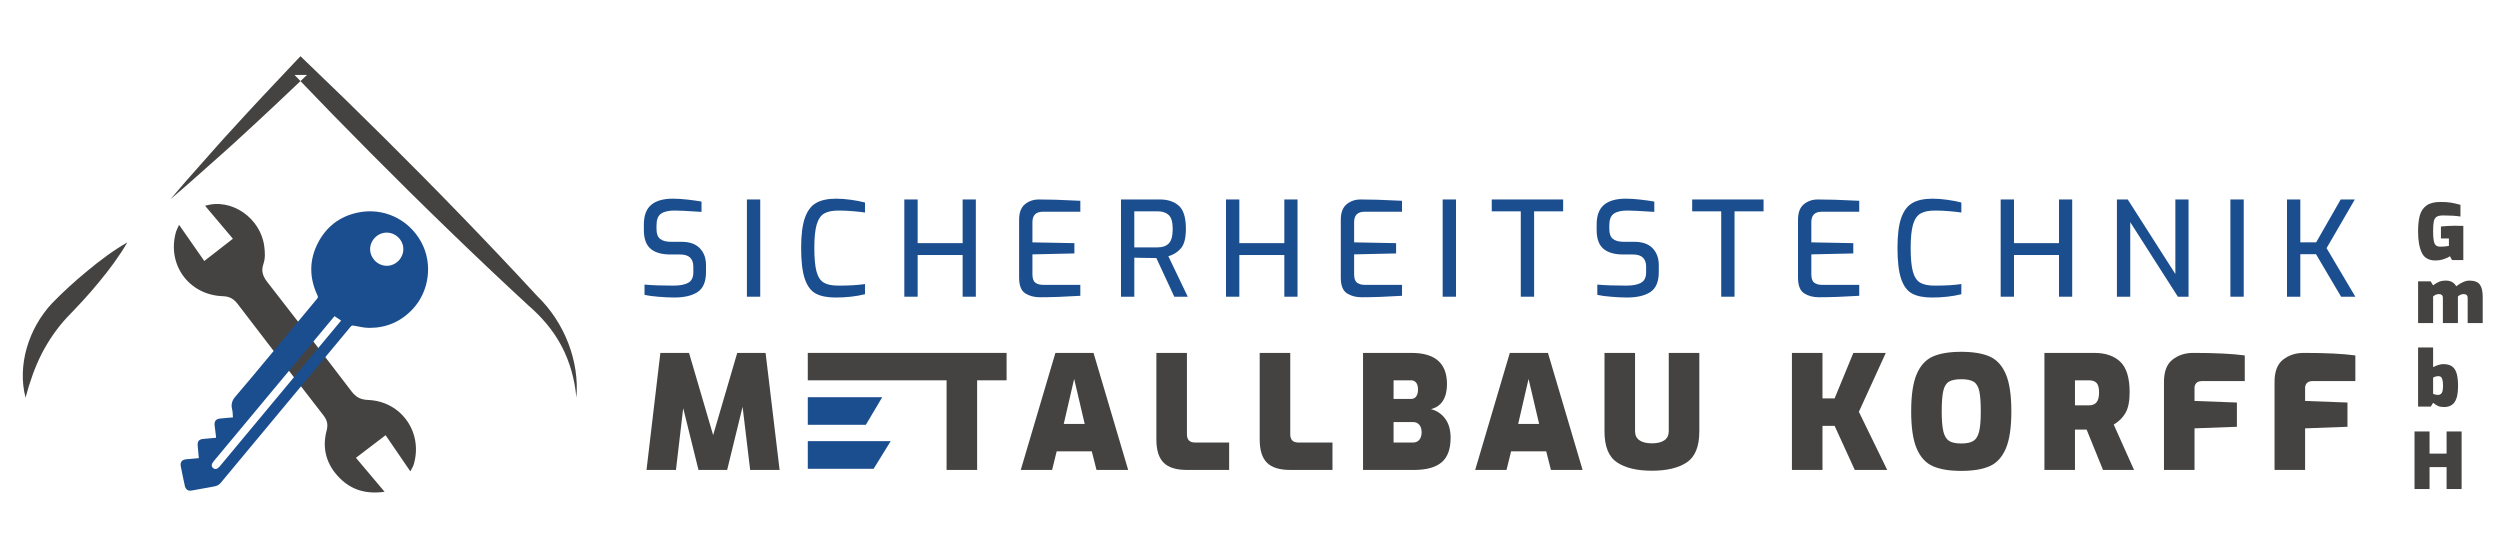 <?xml version="1.0" encoding="UTF-8"?>
<!DOCTYPE svg PUBLIC "-//W3C//DTD SVG 1.1//EN" "http://www.w3.org/Graphics/SVG/1.1/DTD/svg11.dtd">
<!-- Creator: CorelDRAW 2019 (64-Bit) -->
<svg xmlns="http://www.w3.org/2000/svg" xml:space="preserve" width="90mm" height="20mm" version="1.1" style="shape-rendering:geometricPrecision; text-rendering:geometricPrecision; image-rendering:optimizeQuality; fill-rule:evenodd; clip-rule:evenodd"
viewBox="0 0 9000 2000"
 xmlns:xlink="http://www.w3.org/1999/xlink"
 xmlns:xodm="http://www.corel.com/coreldraw/odm/2003">
 <defs>
  <style type="text/css">
   <![CDATA[
    .fil0 {fill:#444342}
    .fil1 {fill:#1B4E8F}
   ]]>
  </style>
 </defs>
 <g id="Ebene_x0020_1">
  <g id="metallbau_korff_283.eps">
   <polygon class="fil0" points="2700.57,1691.78 2673.34,1464.41 2617.74,1691.78 2514.57,1691.78 2459.53,1469.48 2433.45,1691.78 2327.44,1691.78 2377.32,1270.46 2480.52,1270.46 2567.3,1566.48 2654.04,1270.46 2756.11,1270.46 2806.57,1691.78 "/>
   <polygon class="fil0" points="3407.67,1369.12 2908.03,1369.12 2908.03,1270.46 3623.71,1270.46 3623.71,1369.12 3517.65,1369.12 3517.65,1691.78 3407.67,1691.78 "/>
   <path class="fil0" d="M3904.94 1526.19l-38.01 -162.14 -37.42 162.14 75.43 0zm-105.47 -255.73l137.24 0 124.74 421.32 -113.98 0 -17.01 -66.9 -126.44 0 -16.45 66.9 -112.84 0 124.74 -421.32z"/>
   <path class="fil0" d="M4189.03 1665.71c-17.4,-17.41 -26.08,-45.18 -26.08,-83.36l0 -311.89 110 0 0 293.18c0,19.66 9.81,29.48 29.48,29.48l122.51 0 0 98.66 -152.57 0c-38.17,0 -65.94,-8.67 -83.34,-26.07z"/>
   <path class="fil0" d="M4561 1665.71c-17.4,-17.41 -26.08,-45.18 -26.08,-83.36l0 -311.89 109.99 0 0 293.18c0,19.66 9.83,29.48 29.5,29.48l122.5 0 0 98.66 -152.56 0c-38.17,0 -65.94,-8.67 -83.35,-26.07z"/>
   <path class="fil0" d="M5086.64 1593.12c9.84,0 17.5,-3.29 22.97,-9.93 5.49,-6.6 8.22,-15.57 8.22,-26.94 0,-11.33 -2.73,-20.32 -8.22,-26.91 -5.47,-6.64 -13.13,-9.93 -22.97,-9.93l-69.76 0 0 73.71 69.76 0zm-6.22 -157.07c7.93,0 13.98,-3.14 18.15,-9.36 4.13,-6.24 6.22,-14.26 6.22,-24.11 0,-11.71 -2.34,-20.19 -7.08,-25.5 -4.75,-5.3 -10.51,-7.96 -17.29,-7.96l-63.54 0 0 66.93 63.54 0zm-173.52 -165.59l174.64 0c85.07,0 127.6,37.45 127.6,112.27 0,24.6 -4.82,44.53 -14.5,59.85 -9.6,15.31 -24.06,25.42 -43.34,30.31 21.16,5.31 38.28,16.76 51.31,34.3 13.04,17.6 19.57,40.56 19.57,68.92 0,40.81 -10.89,70.3 -32.6,88.47 -21.75,18.14 -54.91,27.2 -99.54,27.2l-183.14 0 0 -421.32z"/>
   <path class="fil0" d="M5540.86 1526.19l-38.01 -162.14 -37.42 162.14 75.43 0zm-105.49 -255.73l137.25 0 124.75 421.32 -113.99 0 -17.02 -66.9 -126.43 0 -16.46 66.9 -112.82 0 124.72 -421.32z"/>
   <path class="fil0" d="M5821.27 1664.58c-30.06,-20.07 -45.1,-57.29 -45.1,-111.7l0 -282.42 110.02 0 0 281.85c0,14.36 5.19,25.2 15.58,32.58 10.38,7.36 25.44,11.08 45.06,11.08 19.68,0 34.7,-3.72 45.1,-11.08 10.38,-7.38 15.58,-18.22 15.58,-32.58l0 -281.85 110.04 0 0 282.42c0,54.41 -15.05,91.63 -45.11,111.7 -30.06,20.04 -71.94,30.04 -125.61,30.04 -53.67,0 -95.53,-10 -125.56,-30.04z"/>
   <polygon class="fil0" points="6450.93,1270.46 6560.94,1270.46 6560.94,1434.35 6604.6,1434.35 6672.07,1270.46 6788.87,1270.46 6691.93,1482.56 6794,1691.78 6677.18,1691.78 6604.6,1533.01 6560.94,1533.01 6560.94,1691.78 6450.93,1691.78 "/>
   <path class="fil0" d="M7104.5 1587.18c9.62,-6.26 16.4,-17.48 20.38,-33.74 3.97,-16.25 5.95,-40.47 5.95,-72.58 0,-33.29 -1.9,-57.96 -5.64,-74.04 -3.79,-16.05 -10.61,-27.02 -20.44,-32.84 -9.81,-5.88 -24.56,-8.8 -44.24,-8.8 -19.66,0 -34.4,2.92 -44.21,8.8 -9.83,5.82 -16.65,16.79 -20.41,32.84 -3.77,16.08 -5.67,40.75 -5.67,74.04 0,32.11 1.96,56.33 5.94,72.58 3.99,16.26 10.77,27.48 20.43,33.74 9.64,6.21 24.25,9.36 43.92,9.36 19.68,0 34.31,-3.15 43.99,-9.36zm-146.31 91c-25.56,-11.33 -44.92,-32.52 -58.15,-63.53 -13.23,-30.96 -19.81,-75.58 -19.81,-133.79 0,-58.23 6.58,-102.82 19.81,-133.84 13.23,-31 32.59,-52.14 58.15,-63.53 25.5,-11.33 59.61,-16.97 102.32,-16.97 42.72,0 76.85,5.64 102.35,16.97 25.54,11.39 44.92,32.53 58.13,63.53 13.25,31.02 19.86,75.61 19.86,133.84 0.01,58.21 -6.61,102.83 -19.86,133.79 -13.21,31.01 -32.59,52.2 -58.13,63.53 -25.5,11.34 -59.63,17.01 -102.35,17.01 -42.71,0 -76.82,-5.67 -102.32,-17.01z"/>
   <path class="fil0" d="M7519.83 1459.29c12.47,0 21.71,-3.68 27.78,-11.07 6.03,-7.34 9.06,-19.18 9.06,-35.44 0,-16.22 -2.93,-27.58 -8.81,-33.99 -5.83,-6.45 -15.19,-9.67 -28.03,-9.67l-49.92 0 0 90.17 49.92 0zm-159.91 -188.83l179.74 0c40.05,0 71.26,10.69 93.56,32.06 22.29,21.35 33.47,57.92 33.47,109.7 0,32.51 -5.05,57.38 -15.04,74.59 -10.02,17.21 -24.11,31.08 -42.22,41.65l73.1 163.32 -111.7 0 -58.96 -145.16 -41.96 0 0 145.16 -109.99 0 0 -421.32z"/>
   <path class="fil0" d="M7790.3 1374.81c0,-37.42 10.27,-64.18 30.88,-80.25 20.62,-16.06 45.26,-24.1 74.03,-24.1 79.73,0 141.74,3.03 185.98,9.1l0 92.4 -154.25 0c-9.05,0 -15.77,2.38 -20.13,7.09 -4.37,4.74 -6.53,10.32 -6.53,16.76l0.01 47.6 152.56 5.68 0 87.33 -152.56 5.64 0 149.72 -109.99 0 0 -316.97z"/>
   <path class="fil0" d="M8188.36 1374.81c0,-37.42 10.25,-64.18 30.88,-80.25 20.61,-16.06 45.26,-24.1 74.01,-24.1 79.75,0 141.76,3.03 186,9.1l0 92.4 -154.26 0c-9.06,0 -15.78,2.38 -20.14,7.09 -4.36,4.74 -6.51,10.32 -6.51,16.76l0 47.6 152.57 5.68 0 87.33 -152.57 5.64 0 149.72 -109.98 0 0 -316.97z"/>
   <path class="fil0" d="M8718.47 909.84c-8.92,-18.49 -13.37,-44.09 -13.37,-76.83 0,-23.43 2.12,-42.71 6.39,-57.88 4.28,-15.15 12.29,-26.94 24.02,-35.41 11.7,-8.47 28.44,-12.7 50.18,-12.7 14.87,0 27.19,0.8 36.97,2.37 9.74,1.59 21.43,4.23 35,7.96l0 42.11c-16.73,-2.59 -37.29,-3.9 -61.63,-3.9 -10.99,0 -19.03,1.64 -24.15,4.87 -5.11,3.25 -8.5,8.81 -10.17,16.6 -1.67,7.82 -2.52,19.8 -2.52,35.98 0.01,15.25 0.84,26.77 2.52,34.59 1.68,7.82 4.37,13.15 8.07,16.04 3.74,2.89 8.95,4.3 15.64,4.3 11.72,0 21.94,-0.92 30.66,-2.77l0 -26.78 -28.72 0 0 -42.95c5.78,-0.74 13.4,-1.39 22.89,-1.96 9.45,-0.55 18.12,-0.82 25.91,-0.82 9.68,0 20.27,0.19 31.81,0.55l0 123 -40.7 0 -7.26 -13.67c-5.57,3.73 -13.13,7.16 -22.6,10.32 -9.48,3.16 -19.53,4.75 -30.13,4.75 -23.62,0 -39.88,-9.24 -48.81,-27.77z"/>
   <path class="fil0" d="M8705.1 1012.71l45.16 0 8.94 14.48c7.43,-5.57 14.46,-9.79 21.05,-12.68 6.59,-2.89 15.01,-4.34 25.25,-4.34 8.94,0 16.44,1.84 22.58,5.46 6.15,3.62 10.88,8.59 14.24,14.92 17.84,-13.57 33.63,-20.38 47.39,-20.38 18.22,0 30.78,4.78 37.67,14.25 6.6,9.14 10.09,23.02 10.33,41.64l0 96.97 -54.12 0 0 -89.8c0,-5.39 -1.31,-9.15 -3.9,-11.3 -2.61,-2.14 -6.24,-3.22 -10.9,-3.22 -3.69,0 -7.42,0.85 -11.13,2.5 -3.74,1.69 -6.8,3.74 -9.21,6.16l0 6.98 0 88.68 -54.11 0 0 -89.8c0,-5.39 -1.28,-9.15 -3.92,-11.3 -2.6,-2.14 -6.22,-3.22 -10.85,-3.22 -3.72,0 -7.43,0.85 -11.18,2.5 -3.71,1.69 -6.77,3.74 -9.2,6.16l0.01 95.66 -54.1 0 0 -150.32z"/>
   <path class="fil0" d="M8790.17 1414.79c3.14,-4.56 4.73,-13.62 4.73,-27.22 0,-9.64 -0.86,-16.95 -2.49,-21.87 -1.69,-4.93 -3.75,-8.1 -6.18,-9.52 -2.38,-1.38 -5.28,-2.06 -8.62,-2.06 -3.17,0 -6.64,0.6 -10.46,1.8 -3.82,1.23 -6.47,2.48 -7.96,3.75l0.01 57.76c4.83,2.8 10.97,4.19 18.41,4.19 5.19,0 9.39,-2.29 12.56,-6.83zm-13.15 46.84c-5.53,-2.51 -11.52,-6.38 -17.83,-11.57l-8.35 13.67 -45.74 0 0 -212.82 54.1 0 0 70.86c13.76,-7.25 26.04,-10.91 36.83,-10.91 13.36,0 23.88,2.76 31.5,8.27 7.64,5.47 13.11,13.97 16.44,25.52 3.36,11.52 5.03,26.77 5.03,45.72 0,26.2 -4.14,45.28 -12.4,57.18 -8.28,11.91 -20.88,17.83 -37.8,17.83 -8.91,0 -16.19,-1.25 -21.78,-3.75z"/>
   <polygon class="fil0" points="8692.25,1553.28 8746.38,1553.28 8746.38,1633.03 8807.74,1633.03 8807.74,1553.28 8861.84,1553.28 8861.84,1760.5 8807.74,1760.5 8807.74,1681.57 8746.38,1681.57 8746.38,1760.5 8692.25,1760.5 "/>
   <path class="fil1" d="M2370.84 1068.39c-21.36,-1.72 -38.23,-4.04 -50.57,-6.86l0 -37.05c26.25,2.53 61.25,3.77 104.96,3.77 22.48,0 39.91,-3.39 52.25,-10.18 12.36,-6.83 18.51,-19.25 18.51,-37.32l0 -20.41c0,-29.46 -15.67,-44.17 -47.02,-44.17l-35.62 0c-31.38,0 -55.12,-6.88 -71.26,-20.67 -16.15,-13.78 -24.22,-36.35 -24.22,-67.69l0 -19.46c0,-32.33 8.81,-55.92 26.36,-70.81 17.59,-14.86 43.77,-22.32 78.61,-22.32 15.21,0 32.61,1.11 52.26,3.33 19.63,2.22 36.42,4.61 50.36,7.12l0 37.05 -10 -0.48c-40.51,-2.83 -69.67,-4.25 -87.38,-4.25 -21.57,0 -37.69,3.78 -48.45,11.4 -10.81,7.58 -16.17,21.36 -16.17,41.31l0 14.25c0,16.48 4.36,28.2 13.06,35.15 8.73,6.98 21.77,10.45 39.2,10.45l38.46 0c28.51,0 50.2,7.68 65.09,23.05 14.89,15.36 22.32,35.72 22.32,61.02l0 24.71c0,34.55 -9.96,58.45 -29.91,71.72 -19.96,13.3 -48.13,19.98 -84.56,19.98 -16.14,0 -34.91,-0.9 -56.28,-2.64z"/>
   <polygon class="fil1" points="2688.84,718.08 2736.84,718.08 2736.84,1068.15 2688.84,1068.15 "/>
   <path class="fil1" d="M2937.05 1056.99c-17.59,-9.33 -30.8,-26.89 -39.65,-52.71 -8.89,-25.82 -13.32,-63.25 -13.32,-112.33 0.01,-46.58 4.58,-82.69 13.78,-108.31 9.2,-25.65 22.8,-43.46 40.85,-53.43 18.05,-10 41.96,-14.99 71.72,-14.99 16.48,0 34.21,1.36 53.21,4.04 18.98,2.69 35.79,5.93 50.35,9.74l0 36.1c-10.15,-1.59 -24.07,-3.14 -41.81,-4.73 -17.71,-1.59 -35.46,-2.38 -53.19,-2.38 -22.51,0 -39.84,3.55 -52.03,10.67 -12.18,7.15 -21.11,20.29 -26.83,39.43 -5.68,19.18 -8.53,47.28 -8.53,84.33 0,37.97 2.68,66.58 8.05,85.73 5.4,19.18 14.1,32.29 26.13,39.43 12.04,7.11 29.62,10.67 52.75,10.67 38.28,0 70.13,-1.9 95.46,-5.68l0 36.57c-31.69,7.91 -66.83,11.89 -105.43,11.89 -30.11,0 -53.96,-4.68 -71.51,-14.04z"/>
   <polygon class="fil1" points="3255.55,718.08 3303.52,718.08 3303.52,875.31 3465.5,875.31 3465.5,718.08 3513.02,718.08 3513.02,1068.15 3465.5,1068.15 3465.5,918.05 3303.52,918.05 3303.52,1068.15 3255.55,1068.15 "/>
   <path class="fil1" d="M3690.62 1055.82c-14.56,-9.5 -21.84,-28.33 -21.84,-56.52l0 -208.06c0,-25.66 6.95,-44.27 20.9,-55.83 13.94,-11.56 30.72,-17.33 50.36,-17.33 37.69,0 80.3,1.26 127.78,3.81l21.38 0.95 0 39.4 -134.91 0c-25.02,0 -37.53,12.51 -37.53,37.54l0 72.67 151.06 2.86 0 37.06 -151.06 3.33 0 71.72c0,14.9 3.49,24.92 10.44,30.16 6.99,5.21 16.33,7.85 28.05,7.85l133.95 0 0 39.41c-54.49,3.48 -102.93,5.23 -145.35,5.23 -20.91,0 -38.65,-4.77 -53.23,-14.25z"/>
   <path class="fil1" d="M4168.04 890.52c17.11,0 30.32,-4.77 39.66,-14.26 9.33,-9.5 14.03,-26.92 14.03,-52.26 0,-24.38 -4.77,-40.99 -14.26,-49.88 -9.5,-8.87 -22.65,-13.3 -39.43,-13.3l-84.56 0 0 129.7 84.56 0zm-132.53 -172.44l140.16 0c28.47,0 51.2,7.52 68.12,22.57 16.96,15.03 25.44,42.83 25.44,83.35 0,32.64 -5.94,55.91 -17.81,69.82 -11.88,13.94 -27.03,23.46 -45.37,28.51l69.82 145.82 -48.45 0 -64.59 -139.15 -65.09 -0.95c-3.49,-0.32 -8.26,-0.48 -14.26,-0.48l0 140.58 -47.97 0 0 -350.07z"/>
   <polygon class="fil1" points="4413.64,718.08 4461.61,718.08 4461.61,875.31 4623.6,875.31 4623.6,718.08 4671.11,718.08 4671.11,1068.15 4623.6,1068.15 4623.6,918.05 4461.61,918.05 4461.61,1068.15 4413.64,1068.15 "/>
   <path class="fil1" d="M4848.72 1055.82c-14.57,-9.5 -21.85,-28.33 -21.85,-56.52l0 -208.06c0,-25.66 6.96,-44.27 20.89,-55.83 13.95,-11.56 30.73,-17.33 50.37,-17.33 37.69,0 80.28,1.26 127.78,3.81l21.37 0.95 0 39.4 -134.89 0c-25.03,0 -37.56,12.51 -37.56,37.54l0 72.67 151.08 2.86 0 37.06 -151.08 3.33 0 71.72c0,14.9 3.52,24.92 10.46,30.16 6.99,5.21 16.33,7.85 28.03,7.85l133.96 0 0 39.41c-54.48,3.48 -102.94,5.23 -145.36,5.23 -20.88,0 -38.62,-4.77 -53.2,-14.25z"/>
   <polygon class="fil1" points="5193.6,718.08 5241.58,718.08 5241.58,1068.15 5193.6,1068.15 "/>
   <polygon class="fil1" points="5474.82,760.82 5370.3,760.82 5370.3,718.08 5627.28,718.08 5627.28,760.82 5522.8,760.82 5522.8,1068.15 5474.82,1068.15 "/>
   <path class="fil1" d="M5800.9 1068.39c-21.38,-1.72 -38.24,-4.04 -50.6,-6.86l0.01 -37.05c26.26,2.53 61.29,3.77 104.98,3.77 22.47,0 39.9,-3.39 52.24,-10.18 12.36,-6.83 18.52,-19.25 18.52,-37.32l0 -20.41c0,-29.46 -15.68,-44.17 -47.02,-44.17l-35.62 0c-31.37,0 -55.13,-6.88 -71.24,-20.67 -16.17,-13.78 -24.22,-36.35 -24.22,-67.69l0 -19.46c0,-32.33 8.78,-55.92 26.35,-70.81 17.57,-14.86 43.78,-22.32 78.61,-22.32 15.21,0 32.59,1.11 52.27,3.33 19.6,2.22 36.4,4.61 50.35,7.12l0 37.05 -10.01 -0.48c-40.51,-2.83 -69.66,-4.25 -87.38,-4.25 -21.55,0 -37.69,3.78 -48.44,11.4 -10.8,7.58 -16.17,21.36 -16.17,41.31l0.01 14.25c0,16.48 4.33,28.2 13.03,35.15 8.74,6.98 21.79,10.45 39.21,10.45l38.46 0c28.51,0 50.2,7.68 65.1,23.05 14.89,15.36 22.31,35.72 22.31,61.02l0 24.71c0,34.55 -9.97,58.45 -29.91,71.72 -19.99,13.3 -48.13,19.98 -84.56,19.98 -16.15,0 -34.92,-0.9 -56.28,-2.64z"/>
   <polygon class="fil1" points="6196.36,760.82 6091.84,760.82 6091.84,718.08 6348.82,718.08 6348.82,760.82 6244.33,760.82 6244.33,1068.15 6196.36,1068.15 "/>
   <path class="fil1" d="M6494.65 1055.82c-14.58,-9.5 -21.83,-28.33 -21.83,-56.52l0 -208.06c0,-25.66 6.94,-44.27 20.87,-55.83 13.95,-11.56 30.75,-17.33 50.37,-17.33 37.69,0 80.3,1.26 127.8,3.81l21.37 0.95 0 39.4 -134.91 0c-25.02,0 -37.54,12.51 -37.54,37.54l0.01 72.67 151.07 2.86 0 37.06 -151.07 3.33 0 71.72c0,14.9 3.48,24.92 10.45,30.16 6.98,5.21 16.31,7.85 28.01,7.85l133.98 0 0 39.41c-54.48,3.48 -102.93,5.23 -145.38,5.23 -20.86,0 -38.62,-4.77 -53.2,-14.25z"/>
   <path class="fil1" d="M6883.92 1056.99c-17.58,-9.33 -30.8,-26.89 -39.65,-52.71 -8.89,-25.82 -13.3,-63.25 -13.3,-112.33 0,-46.58 4.56,-82.69 13.76,-108.31 9.19,-25.65 22.8,-43.46 40.85,-53.43 18.07,-10 41.96,-14.99 71.72,-14.99 16.48,0 34.22,1.36 53.22,4.04 18.98,2.69 35.77,5.93 50.36,9.74l0 36.1c-10.17,-1.59 -24.07,-3.14 -41.81,-4.73 -17.72,-1.59 -35.49,-2.38 -53.21,-2.38 -22.49,0 -39.84,3.55 -52.03,10.67 -12.18,7.15 -21.11,20.29 -26.84,39.43 -5.66,19.18 -8.54,47.28 -8.54,84.33 0,37.97 2.7,66.58 8.08,85.73 5.39,19.18 14.09,32.29 26.12,39.43 12.03,7.11 29.62,10.67 52.75,10.67 38.29,0 70.14,-1.9 95.48,-5.68l0 36.57c-31.71,7.91 -66.83,11.89 -105.46,11.89 -30.1,0 -53.93,-4.68 -71.5,-14.04z"/>
   <polygon class="fil1" points="7202.42,718.08 7250.39,718.08 7250.39,875.31 7412.38,875.31 7412.38,718.08 7459.89,718.08 7459.89,1068.15 7412.38,1068.15 7412.38,918.05 7250.39,918.05 7250.39,1068.15 7202.42,1068.15 "/>
   <polygon class="fil1" points="7620.9,718.08 7659.82,718.08 7831.3,986.47 7831.3,718.08 7878.8,718.08 7878.8,1068.15 7840.35,1068.15 7668.86,799.78 7668.86,1068.15 7620.9,1068.15 "/>
   <polygon class="fil1" points="8029.4,718.08 8077.39,718.08 8077.39,1068.15 8029.4,1068.15 "/>
   <polygon class="fil1" points="8233.19,718.08 8281.15,718.08 8281.15,872.45 8338.15,872.45 8426.5,718.08 8477.35,718.08 8375.68,893.35 8479.25,1068.15 8427.93,1068.15 8337.67,915.22 8281.15,915.22 8281.15,1068.15 8233.19,1068.15 "/>
   <polygon class="fil1" points="3117.01,1529.36 2908.03,1529.36 2908.03,1429.89 3176.05,1429.89 "/>
   <polygon class="fil1" points="3145.11,1687.63 2908.03,1687.63 2908.03,1588.15 3206.46,1588.15 "/>
   <path class="fil0" d="M613.6 717.24c35.68,-42.57 72.36,-84.13 109.27,-125.47 36.96,-41.28 73.1,-83.39 110.83,-123.9 74.52,-81.97 150.43,-162.56 226.55,-242.93l21.34 -22.54 23.56 22.53c94.89,90.72 188.93,182.3 281.92,274.93 93.09,92.53 185.42,185.82 276.63,280.22 91.34,94.28 181.65,189.6 270.68,286.17 97.44,93.84 152.31,233.95 140.63,365.08 -5.95,-65.55 -23.53,-128.99 -53.41,-185.51 -30.2,-57.15 -70.78,-103.99 -119.99,-146.78 -96.58,-89.05 -191.9,-179.35 -286.17,-270.69 -94.41,-91.21 -187.7,-183.54 -280.23,-276.63 -92.63,-92.99 -184.21,-187.03 -274.93,-281.92l44.88 -0.02c-80.25,76.25 -160.71,152.3 -242.55,226.95 -40.45,37.8 -82.5,74 -123.73,111.03 -41.27,36.98 -82.77,73.73 -125.28,109.48z"/>
   <path class="fil0" d="M91.95 1431.33c-30.32,-115.87 10.65,-248.72 95.24,-339.47 42.21,-43.42 83.39,-80.54 128.56,-117.68 44.52,-36.85 90.9,-71.82 142.52,-101.6 -29.79,51.6 -64.8,98.02 -101.67,142.56 -35.95,44.5 -77.04,87.93 -115.02,127.09 -36.07,38.84 -66.27,82.63 -91.28,130.75 -24.58,48.42 -42.93,100.9 -58.35,158.35z"/>
   <path class="fil0" d="M1281.36 1648.07c32.98,39.11 65.76,77.98 103.22,122.4 -67.43,9.24 -118.9,-6.91 -161.12,-48.91 -47.75,-47.5 -64.88,-106.19 -47.71,-171.17 6.34,-23.99 1.42,-38.74 -12.55,-56.7 -102.94,-132.38 -205.31,-265.23 -307,-398.59 -14.49,-19.01 -28.95,-27.93 -54.33,-28.83 -122.93,-4.38 -202.14,-115.27 -168.07,-232.2 1.77,-6.07 5.08,-11.69 10.87,-24.71 32.63,46.82 62.21,89.27 90.72,130.19 48.01,-37.26 56.91,-44.33 103.02,-80.11 -31.54,-37.34 -64.85,-76.79 -100.14,-118.58 96.12,-29.39 200.01,45.14 213,145.43 2.66,20.56 4.1,43.65 -2.57,62.5 -10.01,28.31 -1.73,46.97 15.21,68.66 101.14,129.57 201.54,259.75 300.91,390.68 16.17,21.3 32.44,30.59 59.92,31.68 121.46,4.77 200.21,119.43 163.71,235.28 -1.57,4.99 -4.8,9.46 -11.23,21.82 -32.09,-46.89 -61.32,-89.64 -89.07,-130.16 -48.38,36.95 -57.55,43.71 -106.79,81.32z"/>
   <path class="fil1" d="M767.37 1685.22c-7.41,-6.09 -6.84,-14.25 1.78,-24.6 68.1,-81.8 362.01,-434.78 430.13,-516.57 1.52,-1.82 3.13,-3.59 5.04,-5.79 8.05,5.33 15.45,10.21 23.58,15.59 -1.62,2.07 -3.13,4.09 -4.75,6.02 -68.7,82.56 -363.21,436.3 -431.92,518.84 -8.47,10.17 -16.68,12.4 -23.86,6.51zm565.43 -782.21c-3.59,-31.87 21.31,-62.13 53.77,-65.32 32.32,-3.17 62.17,21.5 65.2,53.9 3.01,32.29 -21.89,62.21 -54.14,65.04 -32.14,2.82 -61.18,-21.19 -64.83,-53.62zm-636.35 861.78c25.1,-4.59 50.14,-9.46 75.3,-13.75 9.77,-1.67 17.14,-5.94 23.56,-13.67 80.27,-96.78 386.62,-464.51 466.93,-561.25 3.42,-4.11 6.22,-4.69 11.46,-3.76 18.63,3.36 37.45,8.03 56.19,8.03 61.77,-0.02 114.28,-22.85 156.54,-68.45 59.29,-64 71.88,-163.33 30.28,-239.99 -45.42,-83.72 -137.67,-126.66 -230.73,-106.24 -63.12,13.87 -110.58,50.16 -140.53,107.18 -32.94,62.71 -32.6,126.92 -2.4,190.91 2.15,4.56 2.03,7.41 -1.29,11.35 -22.4,26.49 -269.51,325.13 -292.85,350.74 -13.18,14.47 -18.02,28.92 -13.28,47.79 2.42,9.58 2.08,19.86 2.9,28.84 -15.26,1.38 -30.31,2.84 -45.39,4.12 -15.86,1.35 -22.52,9.7 -20.4,25.66 1.7,12.88 3.27,25.8 4.84,38.72 0.24,2.02 0.15,4.09 0.18,4.98 -15.41,1.4 -29.98,2.95 -44.59,4 -17.14,1.23 -23.28,8.7 -21.37,25.97 1.6,14.54 2.71,29.15 4.01,43.35 -14.96,1.37 -30.26,2.92 -45.6,4.12 -14.36,1.12 -22.22,10.09 -19.54,24.27 4.7,24.84 9.95,49.56 15.37,74.25 0.77,3.47 3.29,6.96 5.88,9.56 7.16,7.21 16,4.84 24.53,3.27z"/>
  </g>
 </g>
</svg>

